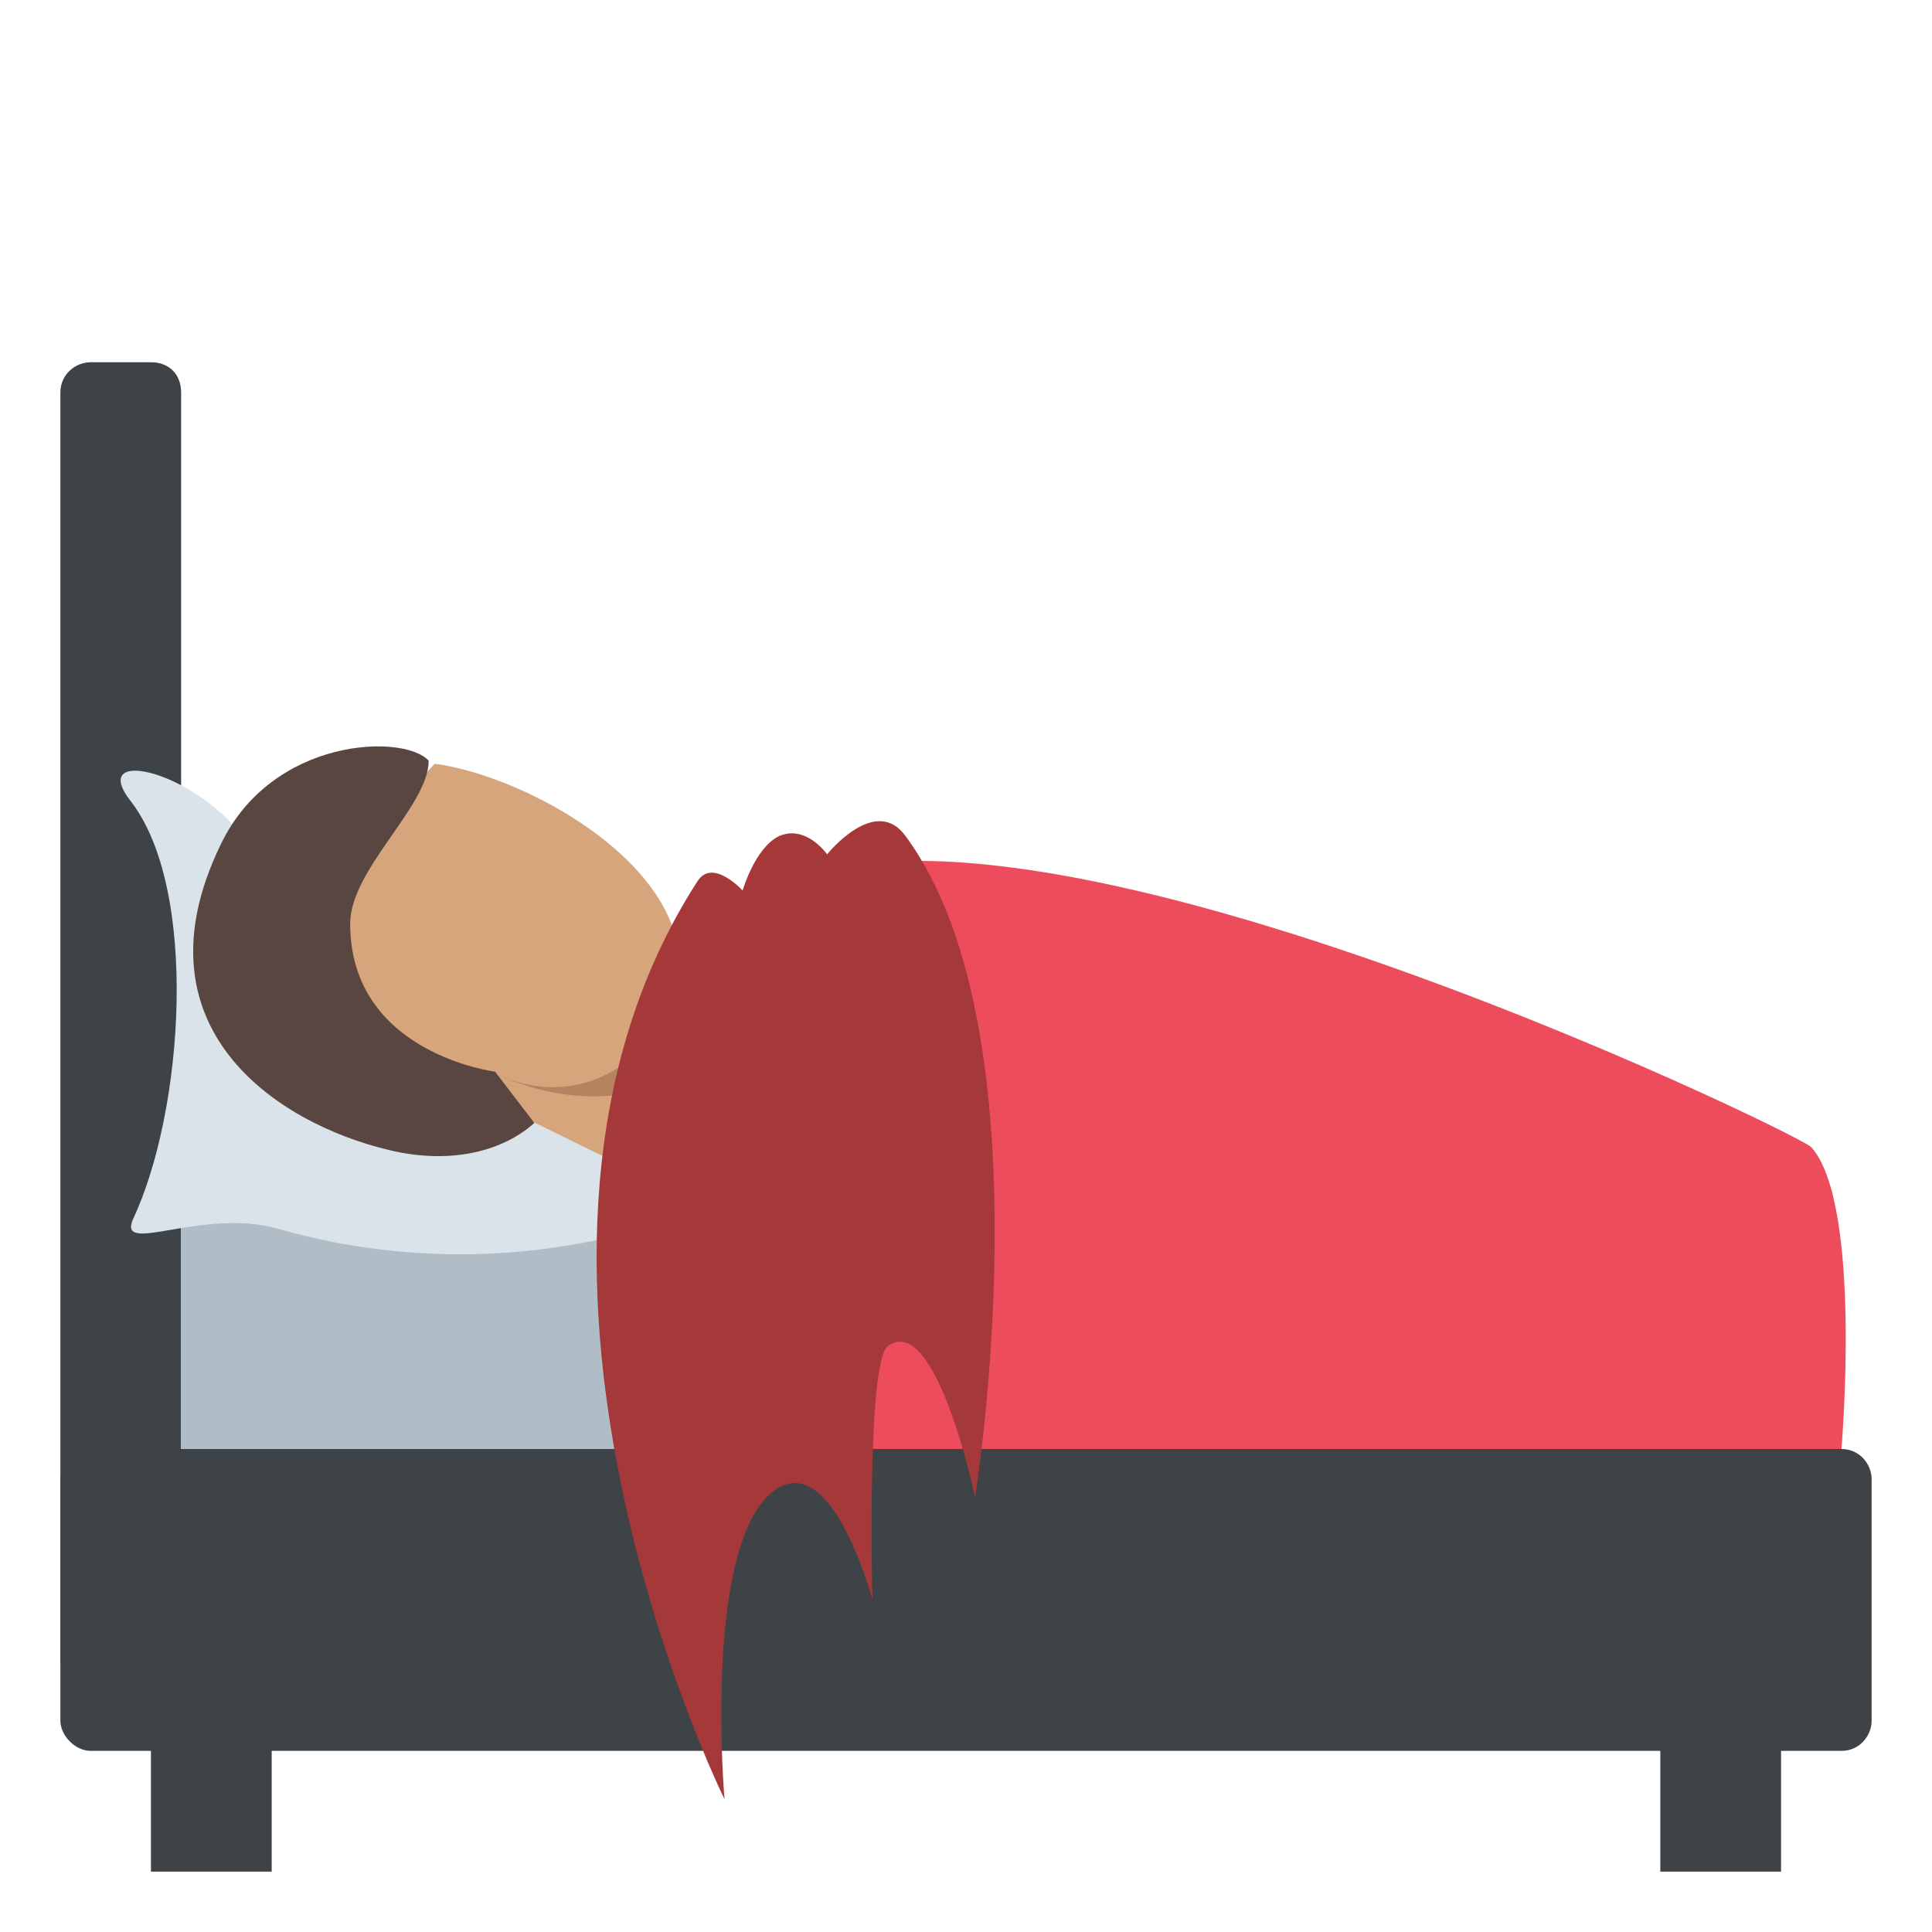<svg xmlns="http://www.w3.org/2000/svg" viewBox="0 0 64 64"><g fill="#3e4347"><path d="M6 55c0 .5-.4 1-1 1H3c-.5 0-1-.5-1-1V13c0-.6.5-1 1-1h2c.6 0 1 .4 1 1v42"/><path d="M5 55.3h4V62H5zm50 0h4V62h-4z"/><path d="M62 49c0-.5-.4-1-1-1H3c-.5 0-1 .5-1 1v8c0 .5.5 1 1 1h58c.6 0 1-.5 1-1v-8"/></g><path fill="#b0bdc6" d="M6 40h20v8H6z"/><path fill="#dae3ea" d="M23.5 39.9s-6.3 3.1-14.3.8c-2.5-.7-5.3.9-4.8-.3 1.7-3.6 2.2-11-.1-13.9-1.6-2.1 3.6-.6 4.5 2.7 2.7 9.8 14.7 6 14.7 10.7"/><path fill="#d6a57c" d="m16.8 35-.7 1.4 5.3 2.6 2.2-4.6z"/><path fill="#b58360" d="M17.1 34c2.4 1.2 5.2-1.6 5.2-1.6-.2 2 1.3 2 1.3 2-1 2-4.3 2.5-7.1 1.2l.6-1.6"/><path fill="#d6a57c" d="m8 32.2 6.4-6.9c3.7.5 10.4 4.6 7.3 8.9-.8 1.2-2.8 2.5-5.2 1.4L15 37.7l-7-5.5"/><path fill="#594640" d="M7.3 28c-2.9 6 1.8 9.2 5.6 10.1 2.1.5 3.8 0 4.8-.9l-1.3-1.7s-4.8-.6-4.8-4.9c0-1.8 2.6-3.9 2.6-5.4-.8-.9-5.2-.8-6.9 2.8"/><path fill="#ed4c5c" d="M60 38c-.5-.5-27.8-13.7-34.9-8.1l-2 18.1H61s.7-8.1-1-10"/><path fill="#a53838" d="M30 27.7c-1-1.4-2.6.6-2.6.6s-.7-1-1.6-.6c-.8.4-1.2 1.8-1.2 1.8s-1-1.1-1.5-.3c-8 12.4.9 30.4.9 30.4s-.7-8.1 1.5-10.1c2-1.8 3.4 3.5 3.4 3.5s-.2-7.8.5-8.4c1.6-1.2 2.9 5 2.9 5s2.5-15.4-2.3-21.9"/></svg>